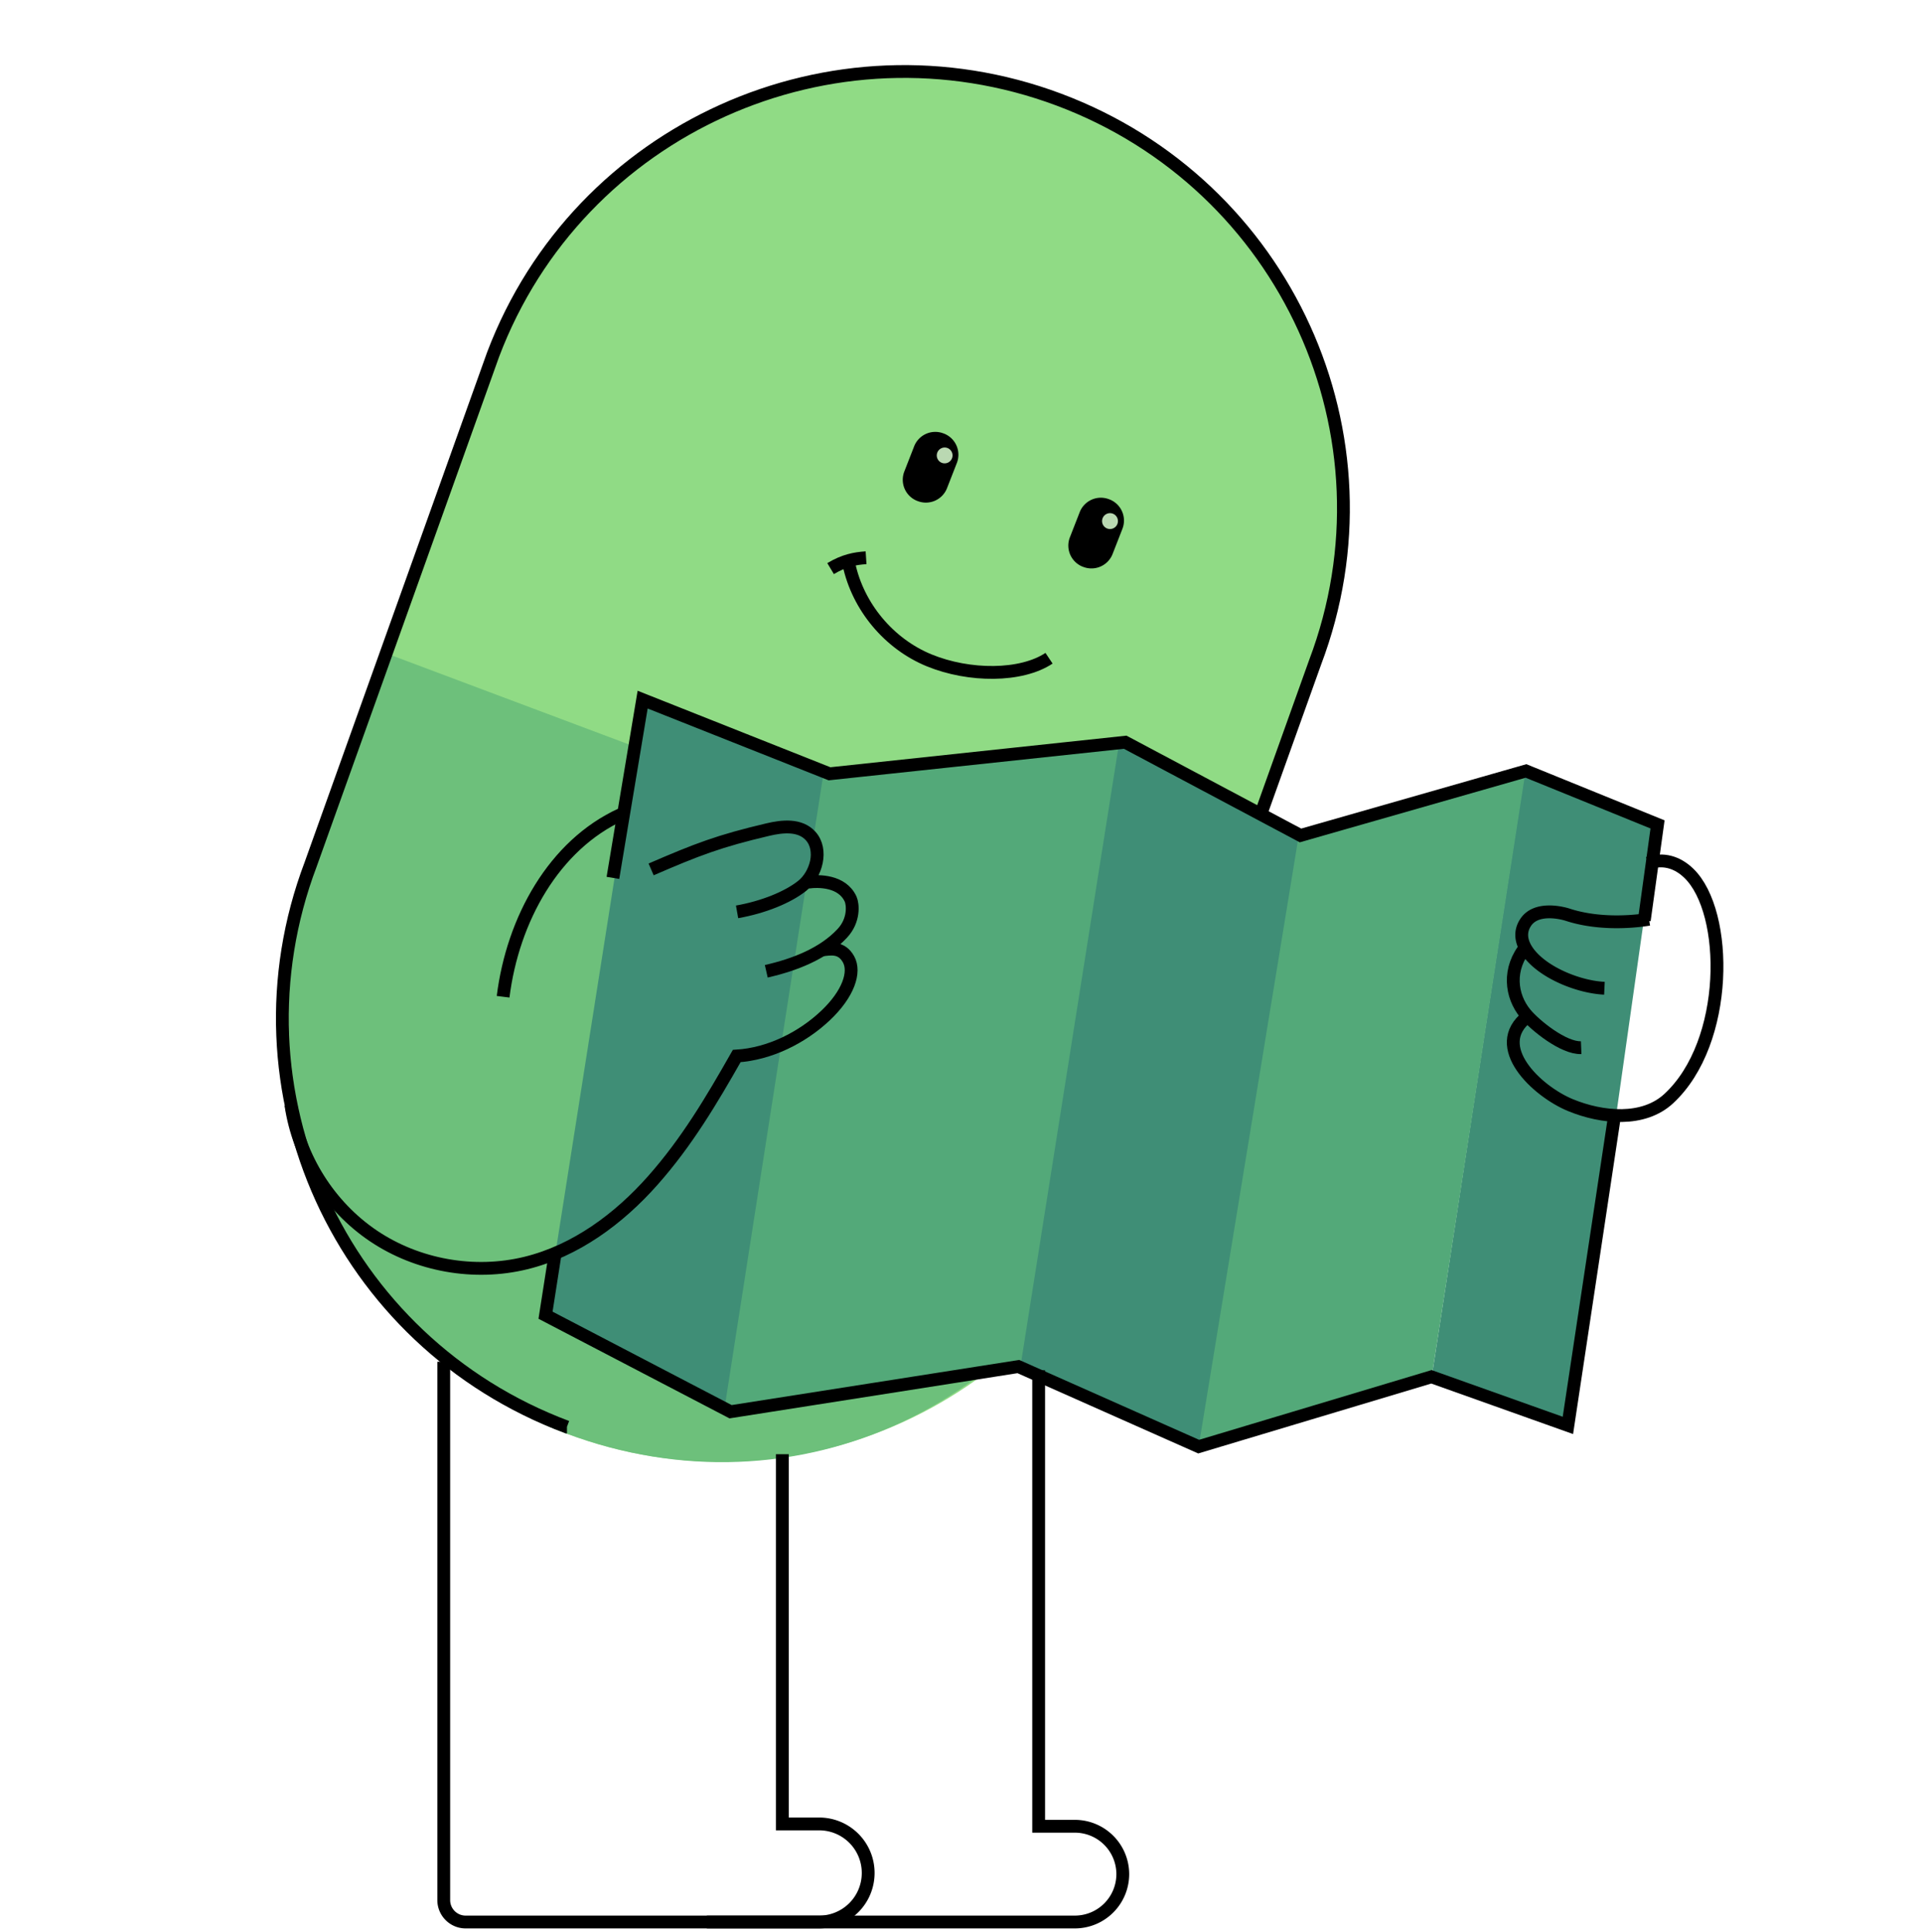 <svg width="190" height="191" fill="none" xmlns="http://www.w3.org/2000/svg"><path d="M55.97 141.708c-22.421-8.444-33.751-33.464-25.308-55.885L48.686 35.17c8.443-22.422 33.463-33.752 55.885-25.309 22.422 8.444 33.751 33.464 25.308 55.886L111.863 116.4c-8.444 22.421-33.464 33.751-55.886 25.308h-.007z" fill="#90DB85"/><path d="M119.421 95.078l-6.486 18.463c-9.479 25.934-34.543 36.609-56.964 28.158-22.422-8.436-33.27-34.737-24.229-58.735l6.687-18.283 80.992 30.397z" fill="#6DC07B"/><path d="M93.321 42.864l-.043-.014a2.244 2.244 0 00-2.908 1.267l-.972 2.49a2.244 2.244 0 001.267 2.908l.043.015a2.244 2.244 0 002.908-1.267l.972-2.49a2.244 2.244 0 00-1.267-2.909z" fill="#000"/><path d="M93.079 45.744a.784.784 0 10.568-1.461.784.784 0 00-.569 1.46z" fill="#BAD8B2"/><path d="M109.688 49.372l-.043-.014a2.244 2.244 0 00-2.908 1.267l-.972 2.49a2.245 2.245 0 001.267 2.908l.043.014a2.244 2.244 0 002.908-1.266l.972-2.49a2.244 2.244 0 00-1.267-2.909z" fill="#000"/><path d="M109.446 52.244a.784.784 0 10.568-1.462.784.784 0 00-.568 1.462z" fill="#BAD8B2"/><path d="M83.922 55.785c.892 4.196 3.959 7.867 7.932 9.494 3.973 1.627 9.105 1.62 11.848-.209m-18.087-9.933c-1.094.072-2.16.267-3.506 1.073" stroke="#000" stroke-width="1.267" stroke-miterlimit="10"/><path d="M71.974 139.65l-18.044-9.553 9.598-60.935 18.093 7.343-9.647 63.145z" fill="#3F8E76"/><path d="M101.042 135.179l-29.487 4.473 9.858-63.24 29.581-3.053-9.952 61.82z" fill="#53A979"/><path d="M119.033 143.008l-18.158-7.917 9.769-61.732 17.923 8.925-9.534 60.724zm36.383-2.099l-13.846-5.035 9.231-59.998 13.007 5.873-8.392 59.16z" fill="#3F8E76"/><path d="M141.569 135.876l-23.077 7.132 9.869-60.25 22.438-6.462-9.23 59.58z" fill="#53A979"/><path d="M54.849 124.126l-.92 5.889 18.293 9.541 28.446-4.465 17.824 7.916 23.014-6.903 13.489 4.805 4.615-30.629M60.591 86.784l2.937-17.622 18.474 7.33 29.23-3.12 17.33 9.216 22.292-6.376 13.003 5.285-1.31 9.483" stroke="#000" stroke-width="1.267" stroke-miterlimit="10"/><path d="M56.047 141.066h-.007c-22.44-8.403-33.779-33.304-25.329-55.62l18.039-50.41C57.2 12.721 82.24 1.446 104.68 9.85c22.44 8.403 33.779 33.303 25.329 55.618l-5.227 14.605" stroke="#000" stroke-width="1.267" stroke-miterlimit="10"/><path d="M43.867 134.616v53.221c0 1.192.97 2.163 2.16 2.163h34.956a4.844 4.844 0 004.841-4.847 4.843 4.843 0 00-4.841-4.847h-3.644v-36.547" stroke="#000" stroke-width="1.267" stroke-miterlimit="10"/><path d="M69.875 190h36.373a4.739 4.739 0 004.745-4.732 4.739 4.739 0 00-4.745-4.733h-3.571v-45.079m60.34-44.582c-2.562.406-5.578.359-8.035-.447-.623-.203-3.136-.806-4.164.759-.973 1.47.14 2.864.56 3.332 1.581 1.788 4.801 3.061 7.229 3.176" stroke="#000" stroke-width="1.267" stroke-miterlimit="10"/><path d="M150.911 93.499c-1.912 2.264-1.559 4.957-.113 6.712.95 1.15 3.77 3.428 5.509 3.356" stroke="#000" stroke-width="1.267" stroke-miterlimit="10"/><path d="M150.982 100.496c-3.757 2.953.942 7.382 4.264 8.751 3.151 1.298 7.222 1.669 9.717-.642 6.018-5.563 5.947-18.452 1.99-22.275-1.134-1.098-2.531-1.519-4.029-1.005m-98.557.621c4.565-1.976 6.72-2.802 11.522-3.933 1.463-.347 3.206-.528 4.25.633 1.225 1.358.567 3.808-.848 4.932-1.414 1.124-3.822 2.104-6.427 2.564m-23.13 8.392c.956-7.64 5.018-14.996 11.697-18.042m18.463 6.713c.997-.14 3.36-.162 4.196 1.678.218.48.401 2.078-.836 3.394-1.87 2.003-4.71 3.104-7.504 3.739" stroke="#000" stroke-width="1.267" stroke-miterlimit="10"/><path d="M28.758 109.22c.765 5.203 3.804 10.026 8.161 12.96 4.358 2.933 9.961 3.925 15.062 2.678 4.919-1.204 9.196-4.371 12.555-8.166 3.36-3.794 5.786-7.892 8.293-12.299 3.257-.204 6.456-1.817 8.752-3.977 2.295-2.16 3.009-4.334 2.295-5.597-.714-1.262-1.807-1.004-2.723-.9" stroke="#000" stroke-width="1.267" stroke-miterlimit="10"/></svg>